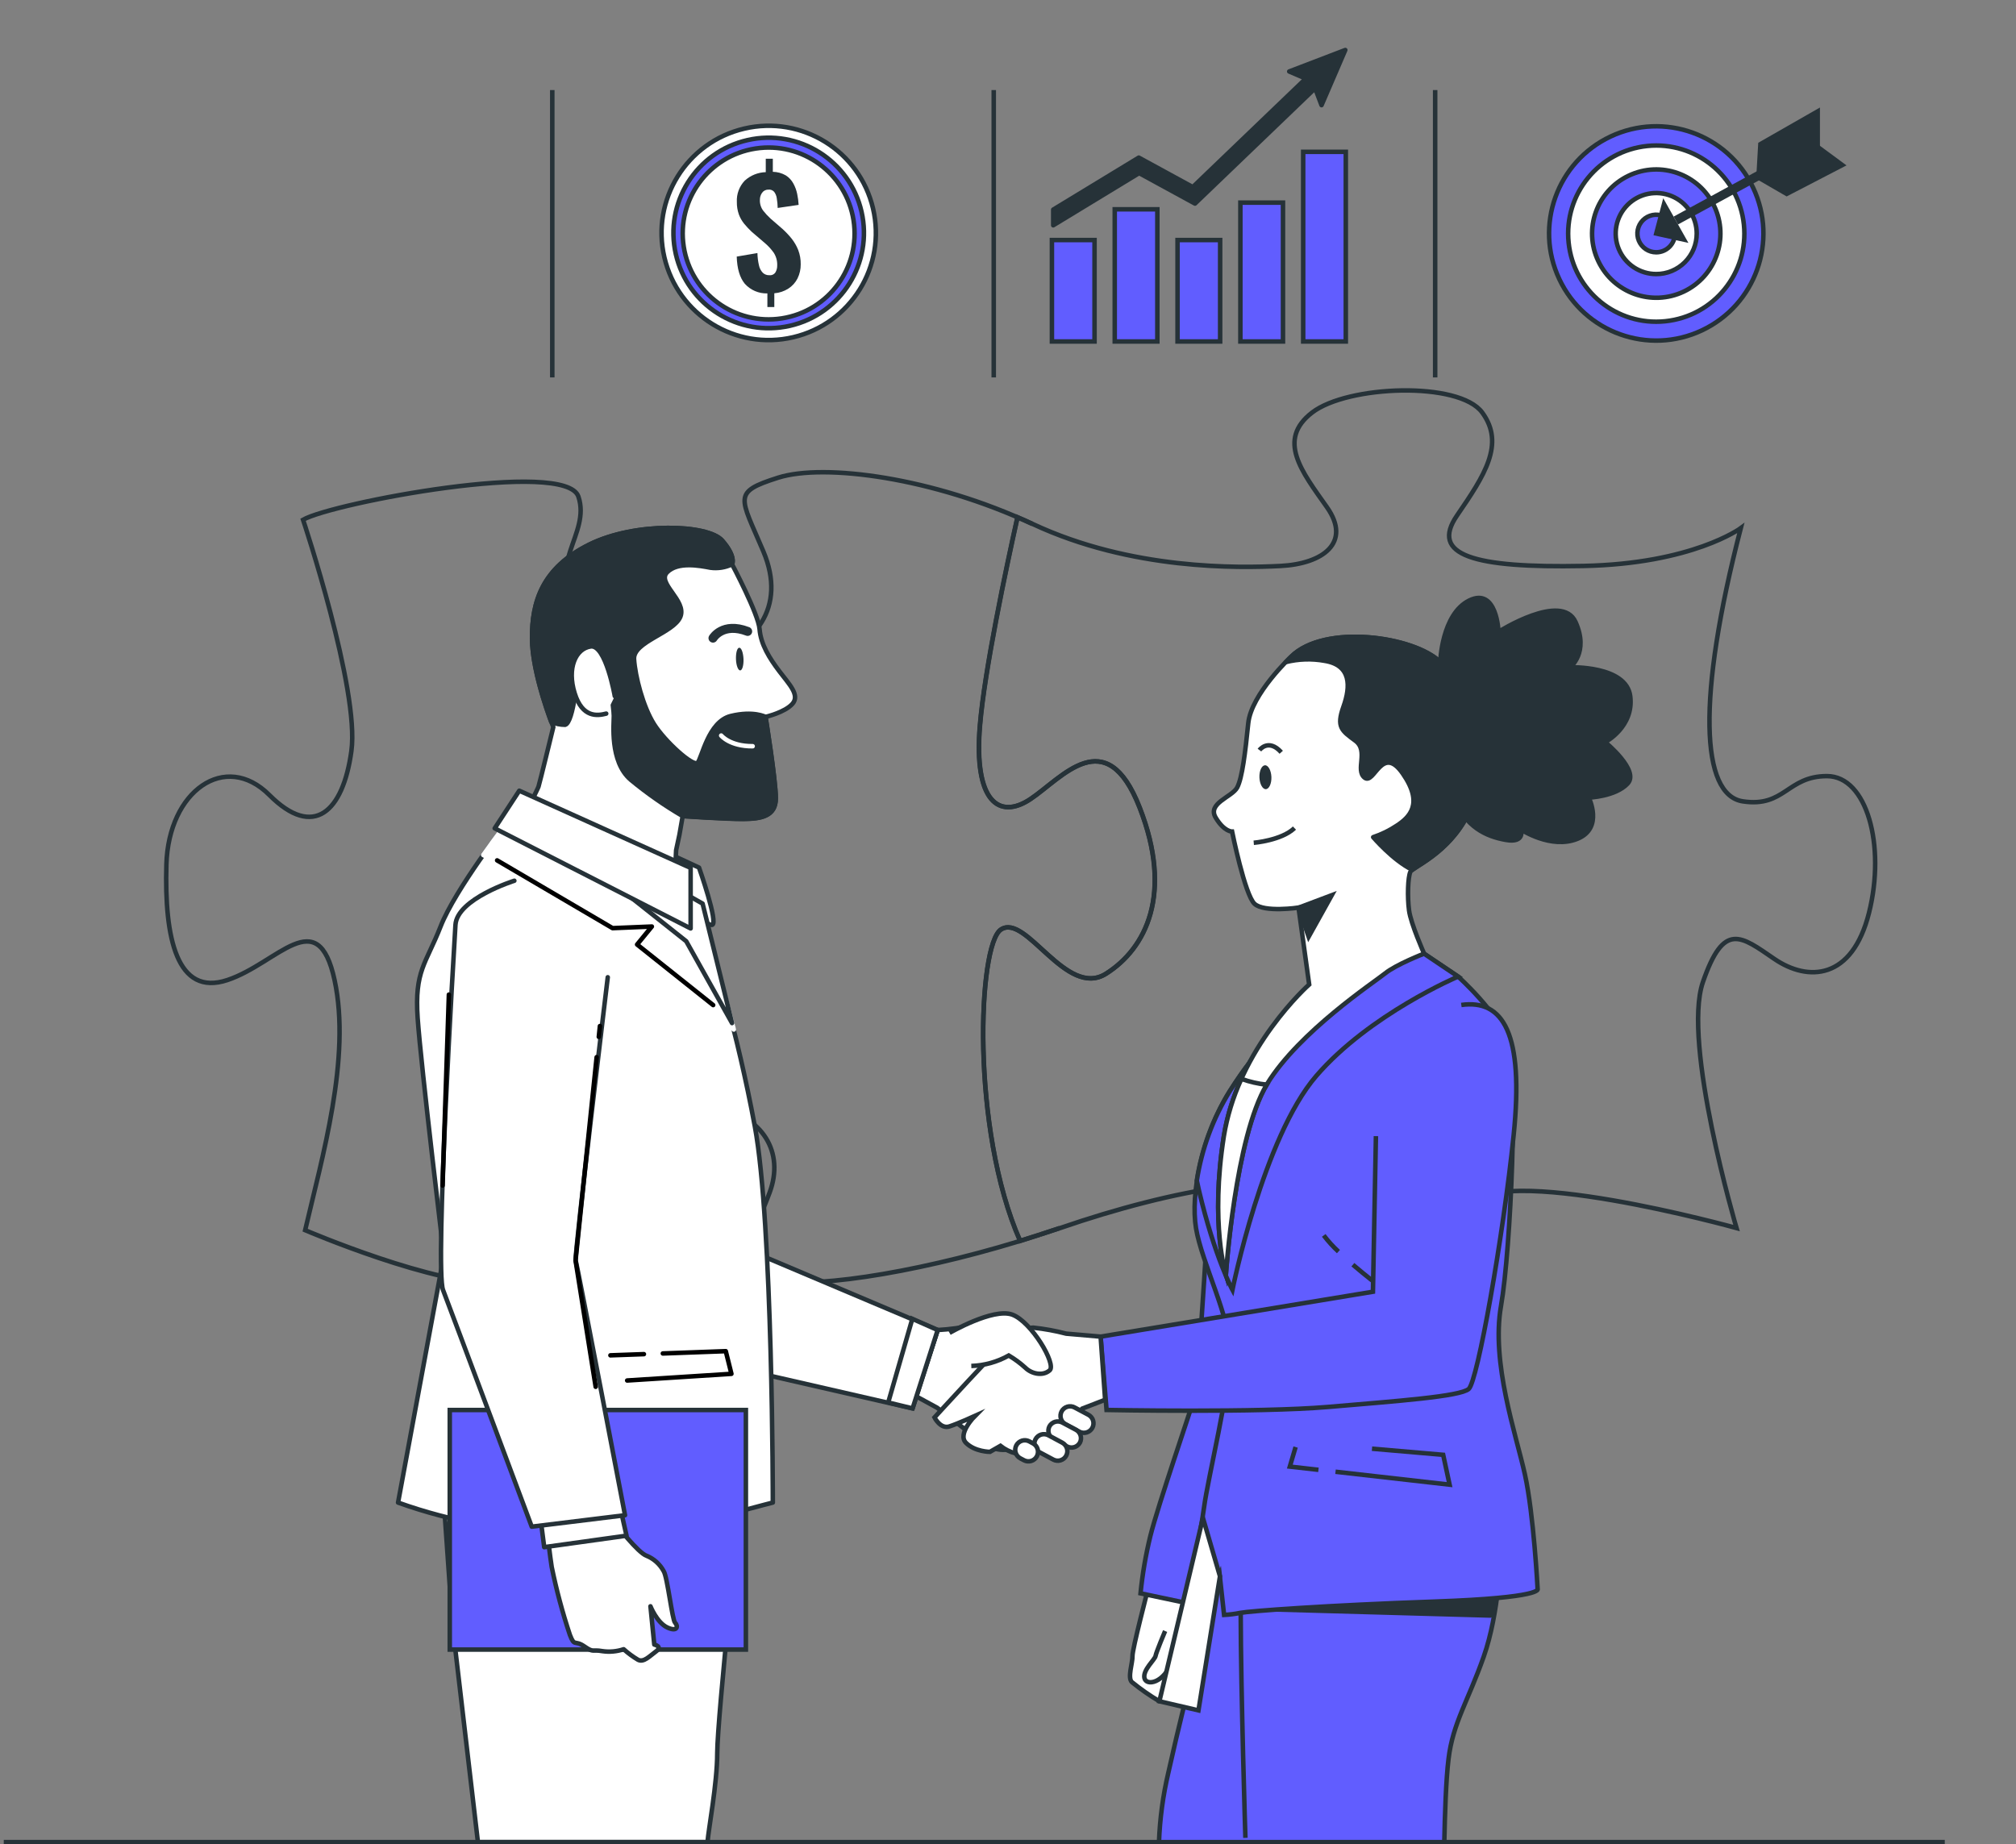 <svg width="447" height="409" viewBox="0 0 447 409" fill="none" xmlns="http://www.w3.org/2000/svg">
<rect x="0" y="0" width="447" height="409" fill="#808080" stroke="none"/>
<path d="M226.177 275.181C215.212 250.292 216.834 209.526 221.916 206.132C227.506 202.408 236.359 221.518 245.221 215.927C254.083 210.337 260.136 198.213 252.679 179.102C245.221 159.992 235.435 172.578 228.44 177.217C221.444 181.855 215.854 177.688 217.258 160.907C218.286 148.528 223.113 125.779 225.583 114.71C226.696 115.191 227.808 115.653 228.902 116.191C207.001 105.933 182.762 102.671 172.514 105.933C162.266 109.195 164.123 110.129 169.242 122.243C179.943 147.519 139.432 156.183 127.76 136.715C120.774 125.062 131.05 118.519 128.25 110.129C125.45 101.738 73.72 111.524 67.196 115.257C67.196 115.257 79.772 152.968 77.915 166.526C76.058 180.083 69.525 186.107 59.739 176.312C49.952 166.516 37.366 175.369 36.895 191.698C36.423 208.027 39.224 221.056 50.414 217.332C61.605 213.608 70.458 200.089 74.182 217.332C77.906 234.576 71.353 256.929 67.658 272.796C67.658 272.796 97.025 285.382 110.535 284.449C124.046 283.515 132.446 283.053 128.25 274.663C124.055 266.272 117.06 260.681 122.188 251.357C127.317 242.033 147.822 242.966 158.542 245.295C169.261 247.624 173.928 255.553 170.666 264.405C167.404 273.258 161.804 282.12 172.061 283.977C181.725 285.74 206.303 281.696 230.514 273.814C229.081 274.276 227.591 274.729 226.177 275.181Z" stroke="#263238" stroke-miterlimit="10"/>
<path d="M234.967 272.324C233.534 272.815 232.091 273.267 230.658 273.767C232.091 273.296 233.534 272.815 234.967 272.324Z" stroke="#263238" stroke-miterlimit="10"/>
<path d="M405.088 172.107C396.236 172.107 395.764 179.102 386.44 177.707C377.116 176.312 376.192 154.864 385.978 117.115C385.978 117.115 375.259 125.034 351.02 125.505C326.781 125.977 316.995 123.167 323.057 114.315C329.119 105.462 333.776 98.466 328.648 91.48C323.519 84.494 298.818 85.418 290.936 91.48C283.055 97.543 288.608 104.528 294.198 112.448C299.789 120.367 293.256 125.034 283.941 125.505C274.626 125.977 250.849 126.448 228.939 116.181C227.845 115.663 226.733 115.182 225.62 114.701C223.15 125.798 218.323 148.547 217.296 160.897C215.891 177.679 221.482 181.874 228.477 177.207C235.473 172.541 245.259 159.964 252.716 179.093C260.173 198.222 254.111 210.318 245.259 215.918C236.406 221.518 227.506 202.408 221.934 206.132C216.853 209.526 215.231 250.292 226.196 275.181C229.128 274.238 232.06 273.296 234.982 272.353C260.616 263.491 286.251 259.295 290.917 265.357C295.584 271.42 293.746 270.486 287.655 279.81C281.565 289.134 282.055 297.054 292.313 301.711C302.57 306.368 327.733 305.482 330.024 294.725C332.315 283.968 319.305 277.944 325.367 267.686C331.429 257.429 385.035 272.325 385.035 272.325C385.035 272.325 372.921 231.304 377.578 217.785C382.235 204.265 385.978 207.565 393.435 212.656C400.893 217.747 410.679 217.323 414.412 202.408C418.146 187.493 413.941 172.107 405.088 172.107Z" stroke="#263238" stroke-miterlimit="10"/>
<path d="M377.374 73.252C389.24 67.651 394.318 53.492 388.717 41.626C383.115 29.76 368.956 24.682 357.09 30.283C345.224 35.885 340.146 50.044 345.747 61.91C351.349 73.775 365.508 78.854 377.374 73.252Z" fill="#615DFF" stroke="#263238" stroke-miterlimit="10"/>
<path d="M369.23 71.238C379.962 70.136 387.769 60.543 386.668 49.811C385.566 39.079 375.973 31.271 365.241 32.373C354.509 33.474 346.702 43.068 347.803 53.8C348.905 64.532 358.498 72.339 369.23 71.238Z" fill="white" stroke="#263238" stroke-miterlimit="10"/>
<path d="M373.347 64.65C380.442 61.275 383.458 52.787 380.083 45.692C376.708 38.596 368.22 35.581 361.124 38.956C354.029 42.331 351.013 50.819 354.389 57.914C357.764 65.009 366.252 68.025 373.347 64.65Z" fill="#615DFF" stroke="#263238" stroke-miterlimit="10"/>
<path d="M376.208 51.789C376.208 50.012 375.681 48.275 374.693 46.798C373.706 45.32 372.303 44.169 370.661 43.489C369.02 42.809 367.213 42.631 365.47 42.977C363.727 43.324 362.126 44.18 360.87 45.436C359.613 46.693 358.758 48.294 358.411 50.036C358.064 51.779 358.242 53.586 358.922 55.228C359.602 56.869 360.754 58.273 362.231 59.26C363.709 60.247 365.446 60.774 367.223 60.774C368.403 60.775 369.572 60.544 370.663 60.093C371.753 59.642 372.744 58.98 373.579 58.145C374.413 57.311 375.075 56.32 375.526 55.229C375.977 54.139 376.209 52.97 376.208 51.789Z" fill="white" stroke="#263238" stroke-miterlimit="10"/>
<path d="M371.389 51.789C371.391 50.965 371.148 50.158 370.691 49.472C370.234 48.785 369.584 48.249 368.823 47.933C368.062 47.616 367.224 47.532 366.415 47.692C365.606 47.851 364.862 48.248 364.279 48.83C363.695 49.412 363.297 50.155 363.135 50.963C362.974 51.772 363.056 52.61 363.371 53.372C363.686 54.134 364.22 54.786 364.906 55.244C365.591 55.702 366.397 55.947 367.222 55.947C368.325 55.947 369.384 55.509 370.165 54.73C370.946 53.95 371.386 52.893 371.389 51.789Z" fill="#615DFF" stroke="#263238" stroke-miterlimit="10"/>
<path d="M368.952 45.275L367.236 51.789L373.383 53.137L368.952 45.275Z" fill="#263238" stroke="#263238" stroke-miterlimit="10"/>
<path d="M371.57 48.904L398.6 34.178" stroke="#263238" stroke-width="2" stroke-miterlimit="10"/>
<path d="M389.926 39.024L390.331 31.962L403.03 24.703V32.764L389.926 39.024Z" fill="#263238" stroke="#263238" stroke-miterlimit="10"/>
<path d="M408.48 36.601L402.917 32.5L389.869 39.354L396.157 42.993L408.48 36.601Z" fill="#263238" stroke="#263238" stroke-miterlimit="10"/>
<path d="M242.687 53.232H233.24V75.727H242.687V53.232Z" fill="#615DFF" stroke="#263238" stroke-miterlimit="10"/>
<path d="M256.613 46.415H247.166V75.727H256.613V46.415Z" fill="#615DFF" stroke="#263238" stroke-miterlimit="10"/>
<path d="M270.538 53.232H261.092V75.727H270.538V53.232Z" fill="#615DFF" stroke="#263238" stroke-miterlimit="10"/>
<path d="M284.472 44.935H275.025V75.727H284.472V44.935Z" fill="#615DFF" stroke="#263238" stroke-miterlimit="10"/>
<path d="M298.398 33.669H288.951V75.726H298.398V33.669Z" fill="#615DFF" stroke="#263238" stroke-miterlimit="10"/>
<path d="M285.854 15.851L289.54 17.425L264.471 41.485L252.498 34.951L233.529 46.481V49.96L252.573 38.383L264.962 45.143L291.595 19.575L293.019 23.317L298.289 11.089L285.854 15.851Z" fill="#263238" stroke="#263238" stroke-linecap="round" stroke-linejoin="round"/>
<path d="M175.873 74.782C188.647 71.784 196.571 58.998 193.573 46.224C190.574 33.45 177.788 25.525 165.014 28.523C152.24 31.522 144.316 44.308 147.314 57.082C150.312 69.856 163.099 77.781 175.873 74.782Z" fill="white" stroke="#263238" stroke-miterlimit="10"/>
<path d="M175.138 72.248C186.508 69.652 193.622 58.33 191.026 46.959C188.43 35.589 177.108 28.475 165.737 31.071C154.366 33.667 147.253 44.989 149.849 56.36C152.445 67.731 163.767 74.844 175.138 72.248Z" fill="#615DFF" stroke="#263238" stroke-miterlimit="10"/>
<path d="M173.345 70.601C183.744 68.99 190.867 59.253 189.256 48.854C187.644 38.456 177.907 31.332 167.508 32.944C157.11 34.556 149.986 44.292 151.598 54.691C153.21 65.09 162.946 72.213 173.345 70.601Z" fill="white" stroke="#263238" stroke-miterlimit="10"/>
<path d="M170.149 68.09V65.064C169.209 65.094 168.274 64.918 167.409 64.548C166.544 64.178 165.771 63.624 165.143 62.924C164.03 61.579 163.433 59.57 163.352 56.899L167.943 56.117C167.958 57.035 168.072 57.948 168.282 58.841C168.406 59.462 168.703 60.034 169.14 60.491C169.331 60.672 169.556 60.812 169.802 60.905C170.049 60.997 170.311 61.039 170.573 61.029C170.841 61.059 171.111 61.015 171.354 60.9C171.598 60.785 171.804 60.604 171.95 60.378C172.209 59.922 172.339 59.404 172.327 58.879C172.37 57.88 172.103 56.892 171.563 56.051C170.965 55.207 170.258 54.447 169.461 53.788L166.698 51.422C166.097 50.863 165.533 50.264 165.011 49.63C164.503 49.006 164.101 48.302 163.823 47.547C163.511 46.657 163.361 45.718 163.38 44.775C163.336 43.912 163.468 43.049 163.768 42.239C164.067 41.429 164.529 40.688 165.124 40.061C166.402 38.891 168.059 38.222 169.791 38.176V35.196H171.356V38.1C172.366 38.116 173.356 38.388 174.231 38.892C174.935 39.339 175.513 39.959 175.909 40.693C176.306 41.416 176.592 42.195 176.758 43.003C176.926 43.804 177.033 44.617 177.078 45.435L172.431 46.114C172.42 45.4 172.354 44.687 172.233 43.983C172.166 43.457 171.965 42.957 171.648 42.531C171.486 42.352 171.283 42.215 171.056 42.131C170.83 42.048 170.587 42.02 170.347 42.05C170.075 42.046 169.806 42.109 169.564 42.234C169.322 42.359 169.115 42.542 168.961 42.767C168.65 43.215 168.485 43.749 168.49 44.294C168.447 45.154 168.7 46.002 169.206 46.698C169.702 47.329 170.247 47.918 170.837 48.461L173.534 50.799C174.249 51.452 174.914 52.158 175.523 52.911C176.13 53.678 176.623 54.529 176.984 55.438C177.37 56.449 177.559 57.524 177.54 58.606C177.555 59.693 177.312 60.769 176.833 61.745C176.368 62.665 175.665 63.443 174.797 63.998C173.862 64.596 172.793 64.953 171.686 65.035V68.09H170.149Z" fill="#263238"/>
<path d="M319.344 146.822C319.344 146.822 319.636 136.178 325.774 133.161C331.911 130.144 332.26 140.109 332.26 140.109C332.26 140.109 346.298 131.19 349.343 137.95C352.389 144.71 348.137 147.981 348.137 147.981C348.137 147.981 360.6 147.548 361.468 154.383C362.335 161.218 355.896 164.565 355.896 164.565C355.896 164.565 363.598 170.853 360.892 173.757C358.187 176.661 352.266 176.868 352.266 176.868C352.266 176.868 355.622 183.609 349.768 186.004C343.913 188.398 337.219 183.939 337.219 183.939C337.219 183.939 338.256 187.031 333.863 186.249C329.47 185.466 325.029 183.421 322.304 176.972C319.58 170.523 316.063 152.262 319.344 146.822Z" fill="#263238" stroke="#263238" stroke-linecap="round" stroke-linejoin="round"/>
<path d="M254.542 352.395C254.542 352.395 251.044 365.745 251.101 367.225C251.157 368.705 249.941 372.061 250.969 373.014C252.892 374.582 254.931 376.004 257.068 377.266C257.939 377.254 258.789 376.996 259.52 376.521C259.756 376.309 259.946 376.05 260.077 375.762C260.208 375.473 260.279 375.16 260.283 374.843C260.283 374.343 258.879 372.25 258.69 371.76C258.501 371.27 261.264 364.887 262.31 361.71C263.094 358.873 263.655 355.979 263.988 353.055L254.542 352.395Z" fill="white" stroke="#263238" stroke-miterlimit="10"/>
<path d="M258.337 361.691C258.337 361.691 256.348 366.405 256.216 367.216C256.084 368.026 253.387 370.289 253.746 372.099C254.104 373.909 258.082 373.429 260.043 368.074" fill="white"/>
<path d="M258.337 361.691C258.337 361.691 256.348 366.405 256.216 367.216C256.084 368.026 253.387 370.289 253.746 372.099C254.104 373.909 258.082 373.429 260.043 368.074" stroke="#263238" stroke-miterlimit="10"/>
<path d="M267.243 279.876C267.243 279.876 265.575 307.104 264.943 309.508C264.311 311.912 256.731 333.869 255.063 340.62C254.039 344.8 253.311 349.046 252.885 353.328L263.057 355.469L268.771 330.372C268.771 330.372 276.237 307.5 274.72 296.78C273.941 290.534 271.341 284.655 267.243 279.876Z" fill="#615DFF" stroke="#263238" stroke-miterlimit="10"/>
<path d="M320.239 408.5C320.362 402.579 320.607 394.594 321.182 390.021C322.125 382.121 325.5 377.237 328.969 367.395C332.439 357.552 332.74 344.617 332.74 344.617L270.611 346.785C270.611 346.785 263.408 373.494 259.043 393.142C257.858 398.182 257.167 403.326 256.979 408.5" fill="#615DFF"/>
<path d="M320.239 408.5C320.362 402.579 320.607 394.594 321.182 390.021C322.125 382.121 325.5 377.237 328.969 367.395C332.439 357.552 332.74 344.617 332.74 344.617L270.611 346.785C270.611 346.785 263.408 373.494 259.043 393.142C257.858 398.182 257.167 403.326 256.979 408.5" stroke="#263238" stroke-miterlimit="10"/>
<path d="M278.752 356.798L330.445 358.25L331.538 354.252L278.752 356.798Z" fill="#263238" stroke="#263238" stroke-linecap="round" stroke-linejoin="round"/>
<path d="M276.14 407.557C276.14 407.557 275.122 375.229 275.094 357.684L276.14 407.557Z" fill="white"/>
<path d="M276.14 407.557C276.14 407.557 275.122 375.229 275.094 357.684" stroke="#263238" stroke-miterlimit="10"/>
<path d="M315.759 211.487L323.302 216.559C323.302 216.559 332.23 224.535 334.426 231.135C336.623 237.734 335.03 276.925 332.814 289.587C330.599 302.249 336.133 318.021 338.103 326.921C340.074 335.821 340.932 352.376 340.932 352.376C340.932 352.376 342.327 354.318 318.116 355.157C293.906 355.996 277.021 357.26 275.041 357.656C273.844 357.901 272.631 358.055 271.411 358.118L270.468 349.52L268.121 356.6L263.096 355.45C263.096 355.45 266.216 340.063 266.999 334.067C267.781 328.071 272.721 307.67 272.787 299.995C272.853 292.321 266.443 279.971 265.189 272.372C263.935 264.773 266.461 251.744 272.731 241.901C279 232.059 283.205 228.25 295.461 218.2C307.718 208.15 315.759 211.487 315.759 211.487Z" fill="#615DFF" stroke="#263238" stroke-miterlimit="10"/>
<path d="M296.119 326.365L321.414 329.231L319.99 322.613L304.208 321.255" stroke="#263238" stroke-miterlimit="10"/>
<path d="M287.27 320.887L285.988 325.224L292.333 325.941" stroke="#263238" stroke-miterlimit="10"/>
<path d="M296.768 277.548C295.579 276.447 294.488 275.245 293.506 273.956" stroke="#263238" stroke-miterlimit="10"/>
<path d="M305.559 284.977C305.559 284.977 302.891 282.959 299.969 280.452" stroke="#263238" stroke-miterlimit="10"/>
<path d="M315.764 211.487C315.764 211.487 307.722 208.14 295.466 218.2C283.21 228.259 279.015 232.077 272.717 241.901C268.955 247.974 266.454 254.743 265.363 261.803C265.514 262.539 265.674 263.283 265.854 264.047C269.361 278.868 273.264 286.033 273.264 286.033C273.264 286.033 280.052 252.262 291.865 238.573C303.678 224.884 323.297 216.559 323.297 216.559L315.764 211.487Z" fill="#615DFF" stroke="#263238" stroke-miterlimit="10"/>
<path d="M286.281 145.615C286.281 145.615 277.428 153.883 276.768 160.398C276.108 166.912 275.42 172.531 274.317 174.634C273.214 176.736 267.652 178.113 269.537 181.29C271.423 184.467 273.186 184.401 273.186 184.401C273.186 184.401 276.014 198.458 278.164 200.428C280.313 202.399 287.921 201.267 287.921 201.267L290.278 218.313C290.278 218.313 274.449 232.351 271.366 251.913C268.283 271.476 271.809 282.639 271.809 282.639C271.809 282.639 273.874 251.819 281.001 240.28C288.129 228.74 304.684 217.813 307.126 215.843C309.568 213.872 315.762 211.468 315.762 211.468C315.762 211.468 312.82 204.869 312.424 201.889C312.028 198.91 312.16 194.526 312.717 193.329C313.273 192.132 323.163 188.54 326.858 177.207C330.554 165.875 325.114 152.497 319.316 146.803C313.518 141.108 293.691 138.28 286.281 145.615Z" fill="white" stroke="#263238" stroke-miterlimit="10"/>
<path d="M326.898 177.227C330.669 165.913 325.154 152.516 319.356 146.822C313.558 141.127 293.703 138.28 286.293 145.615C286.293 145.615 285.821 146.058 285.086 146.822C287.903 146.118 290.837 146.021 293.694 146.539C299.624 147.482 299.492 152.196 297.879 156.712C296.267 161.228 297.484 162.029 300.51 164.254C303.536 166.479 300.434 170.75 302.565 172.447C304.696 174.144 306.431 164.904 311.05 171.56C315.67 178.216 312.568 181.233 309.683 183.1C308.067 184.179 306.314 185.035 304.47 185.646C304.47 185.646 308.835 190.765 313.143 192.877C315.208 191.34 323.542 187.409 326.898 177.227Z" fill="#263238" stroke="#263238" stroke-linecap="round" stroke-linejoin="round"/>
<path d="M277.986 186.89C277.986 186.89 284.162 186.381 287.018 183.628" stroke="#263238" stroke-miterlimit="10"/>
<path d="M281.905 172.305C281.952 173.766 281.396 174.973 280.67 175.002C279.944 175.03 279.303 173.861 279.246 172.399C279.19 170.938 279.755 169.731 280.481 169.703C281.207 169.675 281.848 170.844 281.905 172.305Z" fill="#263238"/>
<path d="M279.25 166.337C279.25 166.337 281.239 163.66 284.086 166.818" stroke="#263238" stroke-miterlimit="10"/>
<path d="M287.926 201.286L295.289 198.514L290.16 207.725L287.926 201.286Z" fill="#263238" stroke="#263238" stroke-miterlimit="10"/>
<path d="M266.721 336.604L257.066 377.266L265.731 379.283L270.501 349.548L266.721 336.604Z" fill="white" stroke="#263238" stroke-miterlimit="10"/>
<path d="M275.248 239.252C273.394 243.287 272.088 247.551 271.364 251.932C268.281 271.486 271.807 282.657 271.807 282.657C271.807 282.657 273.853 252.253 280.857 240.543C278.945 240.328 277.063 239.894 275.248 239.252Z" fill="white" stroke="#263238" stroke-miterlimit="10"/>
<path d="M305.078 251.942L304.418 286.447L244.033 296.403L245.353 312.666C245.353 312.666 278.869 313.326 294.463 311.997C310.056 310.668 323.689 309.678 325.65 308.018C327.611 306.359 333.296 274.286 335.615 251.725C337.934 229.164 333.296 221.556 324.009 222.857" fill="#615DFF"/>
<path d="M305.078 251.942L304.418 286.447L244.033 296.403L245.353 312.666C245.353 312.666 278.869 313.326 294.463 311.997C310.056 310.668 323.689 309.678 325.65 308.018C327.611 306.359 333.296 274.286 335.615 251.725C337.934 229.164 333.296 221.556 324.009 222.857" stroke="#263238" stroke-miterlimit="10"/>
<path d="M207.913 294.942L203.076 309.612L207.79 312.176C207.79 312.176 213.777 316.814 217.058 319.322C220.338 321.83 222.856 321.83 224.6 321.057C226.344 320.284 234.254 309.084 235.216 306.962C236.177 304.841 231.548 298.477 226.919 295.762C222.29 293.047 218.434 293.066 215.719 293.877C213.149 294.436 210.539 294.792 207.913 294.942Z" fill="white" stroke="#263238" stroke-miterlimit="10"/>
<path d="M244.036 296.403L236.399 295.743C234.003 295.118 231.564 294.674 229.102 294.414C227.113 294.414 224.454 296.403 223.125 297.403C221.795 298.402 207.201 314.326 207.201 314.326C207.201 314.326 208.53 316.975 210.52 316.315C212.509 315.655 216.176 313.986 216.176 313.986C216.176 313.986 212.198 317.974 214.187 319.963C216.176 321.953 219.495 321.953 219.495 321.953L221.824 320.623C222.803 321.396 223.928 321.96 225.133 322.283C226.792 322.613 229.451 321.953 231.732 320.623C234.014 319.294 239.944 312.374 239.944 312.374L245.035 310.404L244.036 296.403Z" fill="white" stroke="#263238" stroke-miterlimit="10"/>
<path d="M210.537 295.574C210.537 295.574 220.191 289.973 224.434 291.52C228.676 293.066 234.286 302.522 232.74 303.879C231.193 305.237 228.686 304.643 227.337 303.295C226.21 302.271 224.981 301.365 223.67 300.589C221.128 302.017 218.279 302.813 215.364 302.908" fill="white"/>
<path d="M210.537 295.574C210.537 295.574 220.191 289.973 224.434 291.52C228.676 293.066 234.286 302.522 232.74 303.879C231.193 305.237 228.686 304.643 227.337 303.295C226.21 302.271 224.981 301.365 223.67 300.589C221.128 302.017 218.279 302.813 215.364 302.908" stroke="#263238" stroke-miterlimit="10"/>
<path d="M239.333 317.493L236.269 315.853C236.022 315.722 235.803 315.544 235.625 315.328C235.448 315.113 235.314 314.864 235.233 314.597C235.151 314.33 235.123 314.049 235.151 313.771C235.178 313.494 235.26 313.224 235.392 312.977C235.523 312.731 235.702 312.514 235.918 312.337C236.134 312.16 236.382 312.028 236.65 311.947C236.917 311.867 237.197 311.84 237.475 311.867C237.752 311.895 238.022 311.978 238.267 312.11L241.331 313.741C241.828 314.007 242.199 314.459 242.363 314.998C242.528 315.537 242.472 316.119 242.208 316.617C241.942 317.113 241.49 317.484 240.951 317.648C240.412 317.813 239.83 317.757 239.333 317.493Z" fill="white" stroke="#263238" stroke-miterlimit="10"/>
<path d="M236.625 320.774L233.561 319.134C233.076 318.868 232.714 318.425 232.551 317.897C232.387 317.369 232.435 316.799 232.684 316.305C232.951 315.823 233.395 315.463 233.923 315.301C234.45 315.139 235.02 315.188 235.512 315.438L238.576 317.069C239.062 317.333 239.426 317.777 239.59 318.305C239.754 318.833 239.704 319.405 239.453 319.897C239.189 320.384 238.745 320.747 238.217 320.911C237.689 321.075 237.117 321.026 236.625 320.774Z" fill="white" stroke="#263238" stroke-miterlimit="10"/>
<path d="M233.532 323.668L230.468 322.028C230.221 321.897 230.002 321.719 229.825 321.503C229.647 321.288 229.514 321.039 229.434 320.771C229.353 320.504 229.326 320.223 229.355 319.945C229.383 319.667 229.467 319.398 229.6 319.153C229.732 318.907 229.911 318.689 230.127 318.512C230.342 318.335 230.591 318.203 230.858 318.122C231.125 318.042 231.406 318.015 231.683 318.043C231.961 318.071 232.23 318.153 232.476 318.285L235.54 319.926C235.786 320.057 236.003 320.236 236.18 320.452C236.357 320.668 236.49 320.916 236.57 321.183C236.651 321.451 236.678 321.731 236.65 322.009C236.622 322.286 236.539 322.555 236.407 322.801C236.276 323.047 236.097 323.265 235.881 323.442C235.665 323.618 235.417 323.751 235.149 323.831C234.882 323.912 234.602 323.939 234.324 323.911C234.047 323.883 233.777 323.801 233.532 323.668Z" fill="white" stroke="#263238" stroke-miterlimit="10"/>
<path d="M227.027 323.81L226.226 323.386C225.979 323.255 225.76 323.077 225.583 322.861C225.405 322.646 225.271 322.397 225.19 322.13C225.108 321.863 225.081 321.582 225.108 321.304C225.135 321.026 225.217 320.757 225.349 320.51C225.615 320.014 226.067 319.643 226.606 319.478C227.144 319.314 227.726 319.37 228.224 319.634L229.026 320.067C229.272 320.198 229.491 320.376 229.669 320.592C229.846 320.807 229.98 321.056 230.061 321.323C230.143 321.59 230.171 321.871 230.143 322.149C230.116 322.427 230.034 322.696 229.902 322.943C229.771 323.189 229.592 323.406 229.376 323.583C229.16 323.76 228.912 323.892 228.645 323.973C228.378 324.053 228.097 324.081 227.82 324.053C227.542 324.025 227.273 323.942 227.027 323.81Z" fill="white" stroke="#263238" stroke-miterlimit="10"/>
<path d="M207.905 294.942L167.385 277.812L168.884 304.653L202.343 312.318L207.905 294.942Z" fill="white" stroke="#263238" stroke-linecap="round" stroke-linejoin="round"/>
<path d="M202.344 312.318L207.906 294.942L202.24 292.434L202.127 293.009L196.941 311.007L202.344 312.318Z" fill="white" stroke="#263238" stroke-miterlimit="10"/>
<path d="M144.623 187.578L154.994 192.396C154.994 192.396 159.349 204.737 157.897 205.095C156.446 205.453 145.556 196.752 145.556 196.752L144.623 187.578Z" fill="white" stroke="#263238" stroke-linecap="round" stroke-linejoin="round"/>
<path d="M150.647 185.108L151.373 180.95C151.373 180.95 160.989 181.61 164.836 181.582C168.683 181.554 172.039 181.064 172.011 176.981C171.982 172.899 169.738 158.974 169.738 158.974C169.738 158.974 174.056 157.984 175.725 156.052C177.394 154.119 174.98 151.734 172.802 148.858C170.625 145.983 168.673 142.881 168.419 139.515C168.164 136.149 162.319 125.138 162.319 125.138C162.319 125.138 163.262 123.45 160.122 119.868C156.983 116.285 140.88 115.663 130.575 120.81C120.271 125.958 117.923 133.387 117.97 141.552C118.017 149.716 122.684 161.227 122.684 161.227C122.684 161.227 119.639 173.738 119.403 174.426C119.168 175.115 116.434 180.479 116.434 180.479C116.434 180.479 129.321 189.464 134.026 193.499C138.73 197.534 149.355 204.435 149.421 200.702C149.487 196.968 149.912 188.54 149.912 188.54L150.647 185.108Z" fill="white" stroke="#263238" stroke-linecap="round" stroke-linejoin="round"/>
<path d="M164.853 146.115C164.91 147.51 164.589 148.651 164.127 148.67C163.665 148.688 163.232 147.585 163.185 146.19C163.137 144.795 163.439 143.654 163.91 143.635C164.382 143.616 164.787 144.719 164.853 146.115Z" fill="#263238"/>
<path d="M158.09 141.504C158.09 141.504 160.23 137.884 165.774 140.015" stroke="#263238" stroke-width="2" stroke-linecap="round" stroke-linejoin="round"/>
<path d="M172.01 176.981C172.01 172.89 169.738 158.974 169.738 158.974C169.738 158.974 167.088 157.551 162.044 158.776C157.001 160.002 155.624 168.204 154.662 169.147C153.701 170.09 147.431 164.433 144.999 160.558C142.567 156.683 140.851 150.055 140.587 146.181C140.323 142.306 149.439 140.354 150.863 136.753C152.287 133.151 145.565 129.314 147.912 126.91C150.26 124.506 155.115 125.43 157.519 125.892C159.158 126.114 160.826 125.851 162.318 125.138C162.318 125.138 163.261 123.45 160.121 119.868C156.982 116.285 140.879 115.663 130.574 120.81C120.27 125.958 117.922 133.387 117.969 141.552C118.017 148.151 121.071 156.975 122.221 160.087C123.195 160.508 124.244 160.726 125.304 160.728C126.247 160.483 126.964 157.598 127.426 154.703C127.887 151.809 134.836 148.415 134.836 148.415C134.836 148.415 136.09 157.06 136.099 158.738C136.109 160.417 135.156 168.836 139.795 172.88C143.427 175.891 147.299 178.599 151.372 180.979C151.372 180.979 160.989 181.639 164.835 181.61C168.682 181.582 172.038 181.064 172.01 176.981Z" fill="#263238" stroke="#263238" stroke-linecap="round" stroke-linejoin="round"/>
<path d="M136.316 154.374C136.316 154.374 134.317 142.853 130.961 143.352C127.604 143.852 125.7 148.189 127.416 153.723C129.132 159.257 132.497 158.739 134.411 158.248" fill="white"/>
<path d="M136.316 154.374C136.316 154.374 134.317 142.853 130.961 143.352C127.604 143.852 125.7 148.189 127.416 153.723C129.132 159.257 132.497 158.739 134.411 158.248" stroke="#263238" stroke-linecap="round" stroke-linejoin="round"/>
<path d="M159.906 163.113C159.906 163.113 161.839 165.508 166.883 165.479" stroke="white" stroke-linecap="round" stroke-linejoin="round"/>
<path d="M105.969 408.5H156.879C157.049 405.823 159.029 395.527 159.029 388.777C159.029 380.98 164.393 330.683 164.393 330.683L98.182 329.816L100.35 360.597L105.969 408.5Z" fill="white" stroke="#263238" stroke-linecap="round" stroke-linejoin="round"/>
<path d="M112.565 182.233C112.565 182.233 100.959 197.119 97.688 205.463C94.416 213.806 91.88 215.258 92.606 225.78C93.332 236.301 98.423 278.396 98.423 278.396L88.26 333.2C100.255 337.498 112.899 339.704 125.641 339.724C146.684 339.724 155.81 337.914 157.215 337.188C158.619 336.462 171.356 333.2 171.356 333.2C171.356 333.2 171.356 271.146 167.359 249.736C163.362 228.325 158.29 212.025 156.479 207.999C154.669 203.973 148.852 190.944 148.852 190.944L112.565 182.233Z" fill="white" stroke="#263238" stroke-linecap="round" stroke-linejoin="round"/>
<path d="M156.51 207.999C154.691 204.011 148.883 190.944 148.883 190.944L112.567 182.233C112.567 182.233 110.116 185.382 107.146 189.596C115.056 194.187 134.638 205.538 135.798 205.821C137.249 206.189 144.509 205.463 144.509 205.463L141.266 209.451C141.266 209.451 149.977 216.352 152.881 219.246C154.408 220.774 158.839 224.809 162.705 228.297C160.074 217.87 157.642 210.507 156.51 207.999Z" fill="white" stroke="white" stroke-linecap="round" stroke-linejoin="round"/>
<path d="M139.814 198.929L152.155 208.725L162.309 226.873L155.785 200.381L142.36 192.763L139.814 198.929Z" fill="white" stroke="#263238" stroke-linecap="round" stroke-linejoin="round"/>
<path d="M115.137 175.341L153.131 192.462V205.887L109.688 183.684L115.137 175.341Z" fill="white" stroke="#263238" stroke-linecap="round" stroke-linejoin="round"/>
<path d="M165.38 312.676H99.725V365.802H165.38V312.676Z" fill="#615DFF" stroke="#263238" stroke-miterlimit="10"/>
<path d="M136.578 337.999C136.578 337.999 141.462 344.363 143.375 345.004C144.987 345.666 146.319 346.865 147.147 348.398C147.995 349.671 149.032 359.221 149.692 359.862C150.352 360.503 150.333 361.983 147.995 360.918C145.657 359.853 144.224 356.204 144.224 356.204L145.072 364.689C145.072 364.689 146.958 365.113 145.497 366.179C144.035 367.244 142.734 368.724 141.462 368.064C140.329 367.39 139.265 366.607 138.284 365.726C136.768 366.235 135.153 366.38 133.57 366.15C131.242 365.726 131.685 366.575 129.545 365.085C127.405 363.595 127.414 365.302 126.358 362.539C124.713 357.596 123.366 352.559 122.323 347.455C121.899 344.693 121.475 340.856 121.475 340.856L136.578 337.999Z" fill="white" stroke="#263238" stroke-linecap="round" stroke-linejoin="round"/>
<path d="M137.439 333.964L138.919 340.544L120.667 343.09L119.818 336.509L137.439 333.964Z" fill="white" stroke="#263238" stroke-linecap="round" stroke-linejoin="round"/>
<path d="M114.044 195.309C114.044 195.309 101.344 199.297 100.986 205.104C100.628 210.912 96.414 281.347 98.233 286.061C100.053 290.775 117.9 338.546 117.9 338.546L138.584 336.01C138.584 336.01 127.987 280.612 127.648 279.518C127.309 278.425 134.757 216.71 134.757 216.71" fill="white"/>
<path d="M114.044 195.309C114.044 195.309 101.344 199.297 100.986 205.104C100.628 210.912 96.414 281.347 98.233 286.061C100.053 290.775 117.9 338.546 117.9 338.546L138.584 336.01C138.584 336.01 127.987 280.612 127.648 279.518C127.309 278.425 134.757 216.71 134.757 216.71" stroke="#263238" stroke-linecap="round" stroke-linejoin="round"/>
<path d="M132.293 234.434L127.617 279.518L132.077 307.528" stroke="black" stroke-linecap="round" stroke-linejoin="round"/>
<path d="M133.017 227.533L132.771 229.928" stroke="black" stroke-linecap="round" stroke-linejoin="round"/>
<path d="M99.528 220.557L98.133 262.888" stroke="black" stroke-linecap="round" stroke-linejoin="round"/>
<path d="M146.969 300.137L160.922 299.628L162.176 304.653L139.059 306.133" stroke="black" stroke-linecap="round" stroke-linejoin="round"/>
<path d="M135.344 300.552L142.773 300.288" stroke="black" stroke-linecap="round" stroke-linejoin="round"/>
<path d="M110.227 190.793L135.823 205.821L144.534 205.463L141.263 209.451L158.129 222.885" fill="white"/>
<path d="M110.227 190.793L135.823 205.821L144.534 205.463L141.263 209.451L158.129 222.885" stroke="black" stroke-linecap="round" stroke-linejoin="round"/>
<path d="M0.836 408.5H431.206" stroke="#263238" stroke-miterlimit="10"/>
<path d="M122.455 19.971V83.693" stroke="#263238" stroke-miterlimit="10"/>
<path d="M220.338 19.971V83.693" stroke="#263238" stroke-miterlimit="10"/>
<path d="M318.213 19.971V83.693" stroke="#263238" stroke-miterlimit="10"/>
</svg>
